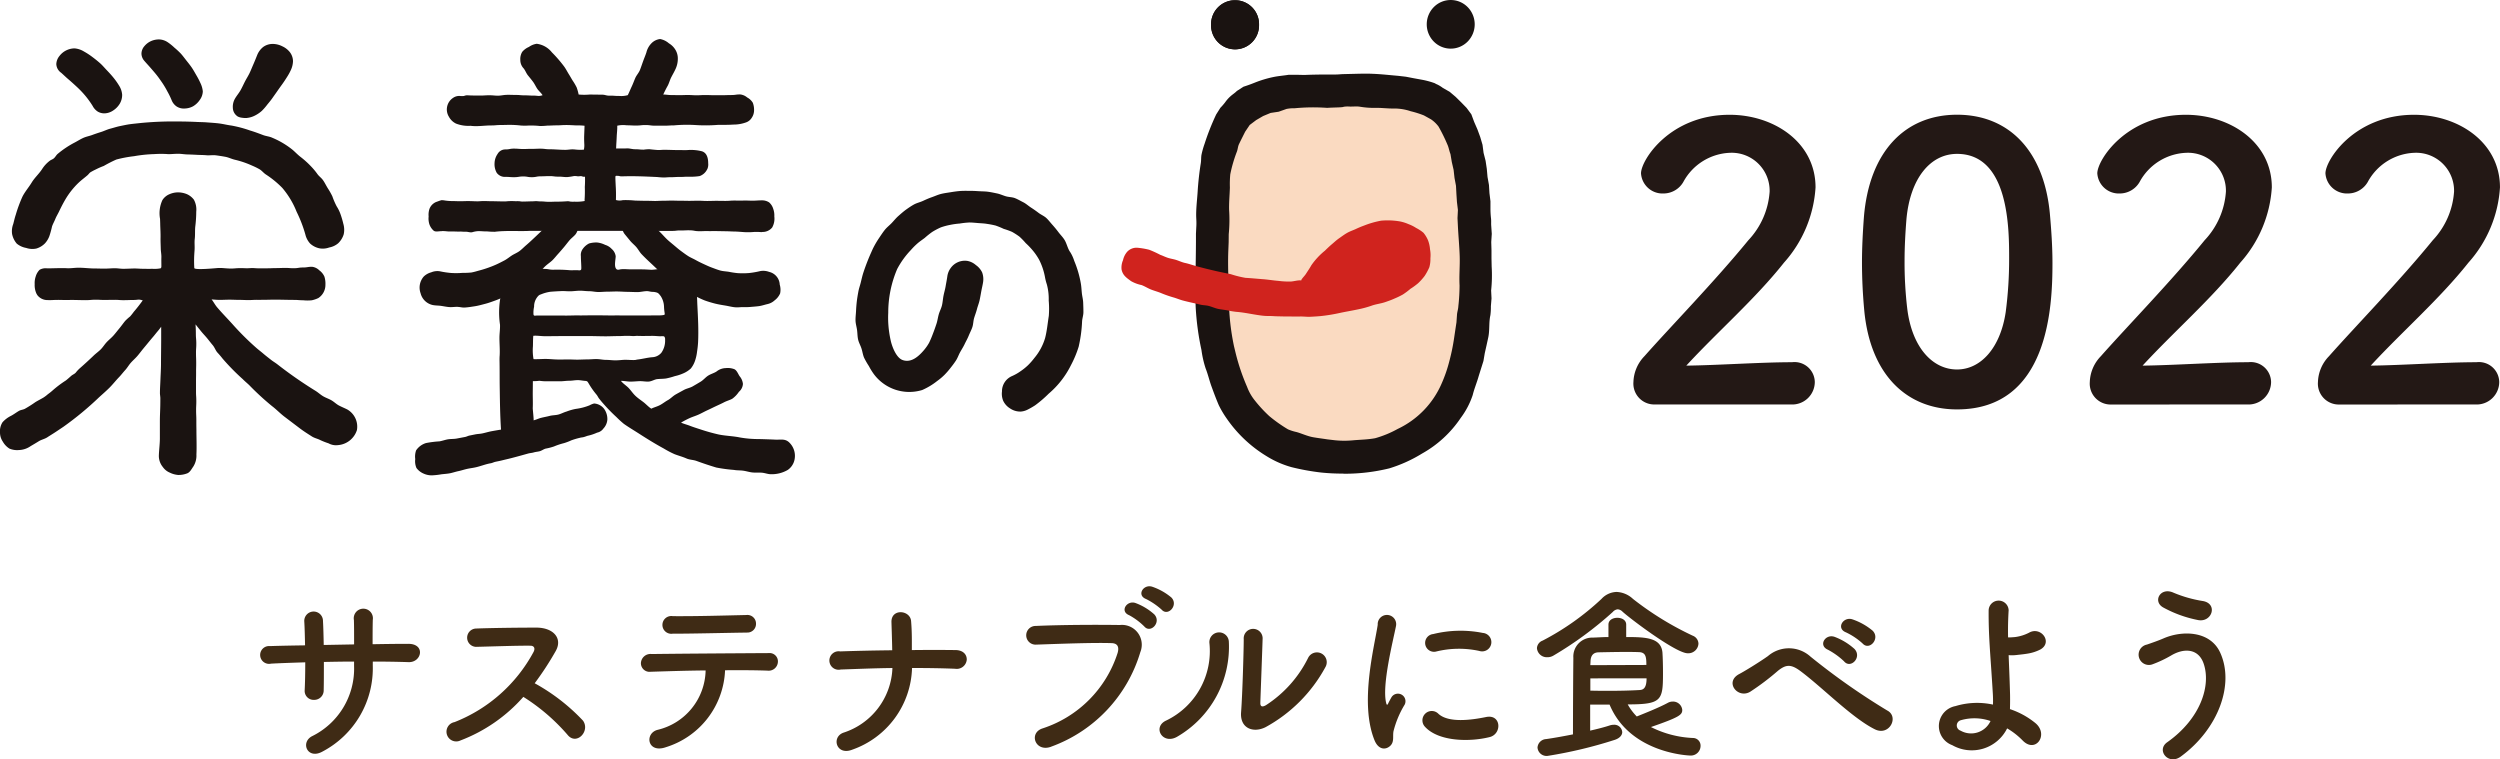 <svg xmlns="http://www.w3.org/2000/svg" xmlns:xlink="http://www.w3.org/1999/xlink" width="189.353" height="57.513" viewBox="0 0 189.353 57.513">
  <defs>
    <clipPath id="clip-path">
      <rect id="長方形_1" data-name="長方形 1" width="113" height="36" transform="translate(0 0)" fill="none"/>
    </clipPath>
  </defs>
  <g id="グループ_267" data-name="グループ 267" transform="translate(-40 -23)">
    <g id="グループ_47" data-name="グループ 47">
      <g id="logo" transform="translate(40 23)">
        <g id="グループ_2" data-name="グループ 2">
          <g id="グループ_1" data-name="グループ 1" clip-path="url(#clip-path)">
            <path id="パス_1" data-name="パス 1" d="M111.728,20.738c0,4.963-.844,8.412-2.511,10.62s-4.16,3.176-7.457,3.176-5.789-.968-7.456-3.176-2.511-5.658-2.511-10.62.109-9.23,1.41-11.476,3.792-2.471,8.557-2.471,7.258.225,8.558,2.471,1.41,6.514,1.41,11.476" fill="#fadac1"/>
            <path id="パス_2" data-name="パス 2" d="M101.76,35.871a15.79,15.79,0,0,1-1.686-.08,17.637,17.637,0,0,1-2.259-.41,7.234,7.234,0,0,1-1.876-.826,9.908,9.908,0,0,1-3.008-2.827,7.493,7.493,0,0,1-.616-1.032c-.2-.466-.379-.944-.553-1.423-.167-.455-.266-.915-.445-1.367A7.761,7.761,0,0,1,91,26.512a20.521,20.521,0,0,1-.441-3.316c-.04-1.422.005-2.834.019-4.255l.005-.619,0-.619.031-.618c.01-.2,0-.411-.011-.614-.023-.639.068-1.318.108-1.958q.067-1.079.238-2.148c.034-.213.019-.425.051-.634a6.44,6.44,0,0,1,.236-.837,18.379,18.379,0,0,1,.878-2.224l.319-.505a4.66,4.66,0,0,0,.363-.419,2.654,2.654,0,0,1,.415-.465c.153-.137.332-.244.472-.391l.5-.322c.286-.091.559-.189.834-.3a8.429,8.429,0,0,1,1.419-.431c.392-.083.781-.108,1.175-.173h.593l.592.014c.53-.023,1.06-.031,1.59-.035l.8,0c.192,0,.379-.026.571-.03l.949-.023c.424-.01.837-.021,1.261,0,.646.023,1.287.1,1.928.153l.588.068.581.112.58.106a6.2,6.2,0,0,1,1,.264c.065.024.117.072.187.093a2.452,2.452,0,0,1,.457.277l.512.291.45.381.419.413.414.426.357.482.217.582.245.562.212.577.174.591.08.612.153.6.091.609.055.614.109.609.037.616.076.614v.619a6.853,6.853,0,0,0,.045.708c.018.18,0,.352.013.526l.042.617-.04.618.018.619v.618l.013.619a10.9,10.9,0,0,1-.04,1.815l.03.6-.049.6a4.58,4.58,0,0,1-.037.672c-.129.566-.04,1.145-.167,1.711l-.128.585-.131.583-.1.59-.18.571-.178.567c-.135.486-.334.947-.454,1.438a6.074,6.074,0,0,1-.908,1.735,8.533,8.533,0,0,1-2.931,2.7,10.663,10.663,0,0,1-2.478,1.121,14.16,14.16,0,0,1-3.476.407m0-27.778c-.081.01-.162.02-.244.025-.33.017-.658.019-.988.042A14.951,14.951,0,0,0,98.05,8.2a2.706,2.706,0,0,0-.61.052l-.591.21-.61.091-.568.236-.527.307-.489.369-.345.511-.271.541c-.067.135-.134.272-.2.409-.081.18-.083.356-.149.542a10.428,10.428,0,0,0-.507,1.732,7.708,7.708,0,0,0-.03,1c-.016.564-.074,1.141-.059,1.7a11.134,11.134,0,0,1-.028,1.834l-.006.61-.025.612c-.033.815-.016,1.63.021,2.444.024.533.018,1.067.027,1.6a18.041,18.041,0,0,0,.379,3.214l.142.589a15.848,15.848,0,0,0,.853,2.5,3.667,3.667,0,0,0,.528.956,10.3,10.3,0,0,0,1.15,1.255,10.913,10.913,0,0,0,1.42,1.005,3.477,3.477,0,0,0,.648.205c.407.115.805.309,1.24.389.365.066.735.108,1.1.166l.6.07a6.9,6.9,0,0,0,1.346,0c.573-.05,1.112-.054,1.67-.159a7.914,7.914,0,0,0,1.7-.7,6.774,6.774,0,0,0,3.345-3.472,10.472,10.472,0,0,0,.561-1.623,15.787,15.787,0,0,0,.369-1.776q.088-.6.18-1.2l.042-.6c.018-.21.09-.4.1-.619a14.618,14.618,0,0,0,.093-1.581c-.04-.748.035-1.476.01-2.226s-.1-1.521-.136-2.265l-.03-.61.031-.614-.074-.609-.04-.61-.032-.611-.112-.6-.068-.607-.138-.6-.1-.6c-.094-.231-.123-.466-.224-.7a12.9,12.9,0,0,0-.676-1.376,2.393,2.393,0,0,0-.569-.549l-.54-.3a7.344,7.344,0,0,0-1-.316,3.933,3.933,0,0,0-1.372-.206c-.421,0-.842-.057-1.263-.049a6.618,6.618,0,0,1-1.23-.09c-.251-.041-.569.007-.839-.014a2.018,2.018,0,0,0-.4.025" fill="#1a1311"/>
            <path id="パス_3" data-name="パス 3" d="M77.247,31.172a1.351,1.351,0,0,1-.735-.233,1.377,1.377,0,0,1-.526-.576,1.408,1.408,0,0,1-.095-.714,1.254,1.254,0,0,1,.771-1.169,3.556,3.556,0,0,0,.63-.359,4.358,4.358,0,0,0,.571-.459,5.063,5.063,0,0,0,.487-.555,4.213,4.213,0,0,0,.807-1.5c.142-.547.194-1.139.281-1.68a7.1,7.1,0,0,0-.007-1.167,4.2,4.2,0,0,0-.143-1.224,4.053,4.053,0,0,1-.136-.526,4.789,4.789,0,0,0-.445-1.333,4.525,4.525,0,0,0-.551-.785,5.512,5.512,0,0,0-.467-.479,5.427,5.427,0,0,0-.47-.486,5.228,5.228,0,0,0-.566-.365,5.53,5.53,0,0,0-.632-.227,5.818,5.818,0,0,0-.617-.253,6.514,6.514,0,0,0-.655-.126c-.214-.037-.437-.043-.663-.061s-.437-.043-.665-.043a6.313,6.313,0,0,0-.727.079,5.674,5.674,0,0,0-.722.1,5.052,5.052,0,0,0-.709.19,5.242,5.242,0,0,0-.65.343,6.336,6.336,0,0,0-.575.458c-.19.144-.394.275-.582.446a5.035,5.035,0,0,0-.466.471,6.38,6.38,0,0,0-1.037,1.439,8.394,8.394,0,0,0-.676,3.306,7.554,7.554,0,0,0,.014.978,8.227,8.227,0,0,0,.171,1.126c.1.459.414,1.295.888,1.476.63.24,1.181-.231,1.571-.675a3.458,3.458,0,0,0,.449-.626,7.365,7.365,0,0,0,.3-.712c.1-.251.183-.5.259-.725s.107-.477.173-.712.189-.455.245-.692.069-.485.116-.725.12-.475.16-.715.09-.482.125-.723a1.367,1.367,0,0,1,.261-.66,1.313,1.313,0,0,1,1.27-.536,1.354,1.354,0,0,1,.638.316,1.424,1.424,0,0,1,.469.549,1.48,1.48,0,0,1,.076.732c-.033.228-.093.457-.136.692s-.08.461-.131.692-.141.447-.2.675-.146.444-.213.669-.061.475-.138.7-.19.432-.277.648-.208.423-.307.633-.23.409-.341.611-.189.437-.315.629-.272.386-.415.564a5.941,5.941,0,0,1-.461.527,4.527,4.527,0,0,1-.535.45,5.147,5.147,0,0,1-1.143.69,3.345,3.345,0,0,1-3.661-1.2,4.9,4.9,0,0,1-.379-.613,6.067,6.067,0,0,1-.359-.625c-.095-.216-.125-.462-.2-.7s-.2-.44-.255-.678-.049-.48-.081-.721-.108-.475-.116-.716.027-.479.039-.736c.01-.235.03-.479.059-.732.028-.237.07-.479.115-.726s.127-.467.187-.71.11-.472.185-.709a15.821,15.821,0,0,1,.6-1.552c.054-.122.107-.244.167-.363a7.068,7.068,0,0,1,.444-.75c.136-.2.27-.408.424-.6s.351-.339.52-.517.324-.373.506-.533.368-.327.565-.47.4-.281.614-.4.46-.169.682-.272.44-.2.67-.28.45-.184.687-.245.475-.089.717-.129.477-.075.721-.095.482-.013.728-.013.472.011.7.026.474.012.7.042.467.082.689.128.45.152.667.216.481.057.692.141.428.212.631.314.389.276.582.4.392.263.571.4.422.237.589.391.319.359.471.526q.246.276.446.544c.144.192.318.362.446.562.193.3.245.68.454.962a2.925,2.925,0,0,1,.3.66,7.855,7.855,0,0,1,.5,1.722c.04.23.048.47.074.715s.091.467.1.713.018.474.018.721-.084.461-.1.69a10.475,10.475,0,0,1-.26,1.933,8.116,8.116,0,0,1-.585,1.4,6.775,6.775,0,0,1-1.686,2.157A8.8,8.8,0,0,1,78.4,30.7a5.894,5.894,0,0,1-.594.339,1.344,1.344,0,0,1-.56.137" fill="#1a1311"/>
            <path id="パス_4" data-name="パス 4" d="M40.039,17.487l.011-.013,0,.017c-.853.033-1.726-.039-2.566.064a5.767,5.767,0,0,1-.616-.03c-.339.006-.339-.022-.678-.017a1.871,1.871,0,0,0-.422.081c-.154.037-.336-.044-.5-.037s-.288-.015-.435-.013c-.339.006-.34-.012-.679-.006s-.34-.035-.68-.03l-.03.006c-.219,0-.44.07-.59-.031a1.145,1.145,0,0,1-.335-.5,1.431,1.431,0,0,1-.054-.578,1.4,1.4,0,0,1,.067-.59.927.927,0,0,1,.492-.508l.3-.108.13-.035.144.011a3.939,3.939,0,0,0,.692.059c.179,0,.358.012.537.012.338,0,.338-.012.676-.01s.337.015.675.017c.124,0,.242-.016.364-.018.178,0,.357,0,.535.008.375,0,.754.017,1.129.019a2.28,2.28,0,0,0,.257-.018,4.85,4.85,0,0,1,.584,0c.076,0,.155-.006.232,0,.094,0,.182.028.279.028.257,0,.514-.015.771-.019.091,0,.183-.013.274-.013s.2.018.306.019c.338,0,.338.03.676.031s.338-.014.676-.012c.236,0,.469-.013.7-.03a.593.593,0,0,1,.213.023,1.757,1.757,0,0,0,.331.009,3.29,3.29,0,0,0,.791-.053l-.022-.047a9.374,9.374,0,0,0,.02-1.017,7.508,7.508,0,0,0,.014-.772h-.132l-.13-.041c-.1-.016-.208.021-.313.006a.971.971,0,0,0-.265-.015,4.488,4.488,0,0,1-.509.077c-.333,0-.333-.035-.667-.033s-.334-.043-.668-.041-.334.014-.668.016-.333.064-.667.066-.334-.057-.669-.055-.335.053-.67.055-.336-.025-.671-.023a.765.765,0,0,1-.655-.308,1.32,1.32,0,0,1-.166-.728,1.289,1.289,0,0,1,.229-.7.669.669,0,0,1,.592-.344c.333,0,.333-.064.666-.061s.334.027.667.029.334-.013.667-.011.334-.015.668-.013.334.041.668.043c.4,0,.813.047,1.215.044.158,0,.314-.028.471-.036a2.023,2.023,0,0,1,.274.012,3.281,3.281,0,0,0,.648.011,1.508,1.508,0,0,0,.03-.458c-.008-.209-.015-.418-.006-.627l.027-.727a5.111,5.111,0,0,0-.642-.026c-.254-.011-.5-.029-.759-.028-.354,0-.354.023-.708.025s-.354.017-.708.019a4.489,4.489,0,0,1-.566.029,6.363,6.363,0,0,0-.851-.034,4.737,4.737,0,0,1-.578,0,6.952,6.952,0,0,0-.839-.05c-.354,0-.354.008-.709.01s-.355.031-.71.032c-.488,0-.97.084-1.451.04l-.117-.012a2.584,2.584,0,0,1-1.1-.17A1.216,1.216,0,0,1,34,8.841a1.05,1.05,0,0,1,.313-1.425.807.807,0,0,1,.522-.147,1.327,1.327,0,0,0,.31,0,.677.677,0,0,1,.232-.052c.333.021.678.02,1.01.02s.336-.021.671-.021.336.03.672.03c.174,0,.342-.039.514-.054.268-.023.562,0,.83,0,.336,0,.336.03.673.03s.337.02.674.02.353.073.675-.03c-.108-.181-.285-.313-.4-.483s-.2-.368-.322-.532-.255-.325-.386-.486-.2-.377-.33-.535a.912.912,0,0,1-.249-.634,1.048,1.048,0,0,1,.145-.614,1.372,1.372,0,0,1,.509-.374,1.327,1.327,0,0,1,.591-.238,1.743,1.743,0,0,1,1.146.649,9.844,9.844,0,0,1,.939,1.087c.133.187.238.4.36.593.089.14.168.289.257.432a4.419,4.419,0,0,1,.323.549,3.876,3.876,0,0,1,.148.533,4.61,4.61,0,0,0,.857,0c.431.009.43.008.861.01.334,0,.334.084.668.078s.335.025.67.019a1.787,1.787,0,0,0,.667-.06c.1-.2.189-.423.291-.64s.18-.434.273-.651.272-.4.358-.618.161-.452.24-.666c.084-.233.179-.453.247-.663a1.486,1.486,0,0,1,.353-.658A1.086,1.086,0,0,1,50,2.956a1.417,1.417,0,0,1,.663.325,1.419,1.419,0,0,1,.5.5,1.263,1.263,0,0,1,.176.679,1.824,1.824,0,0,1-.153.722c-.091.214-.224.438-.347.676-.108.211-.161.45-.277.656s-.226.427-.328.649c.188-.008.362.035.55.035.329,0,.329.009.658.009s.328-.011.657-.011.33.02.659.02.329-.018.659-.018.328.012.657.012.33,0,.659,0,.33-.012.661-.012.33-.046.661-.046a.977.977,0,0,1,.537.23,1.089,1.089,0,0,1,.429.406,1.531,1.531,0,0,1,.092.6,1.018,1.018,0,0,1-.176.535.824.824,0,0,1-.424.345,2.75,2.75,0,0,1-.966.167c-.383.028-.767.021-1.149.022a11.749,11.749,0,0,1-1.784.01,10.709,10.709,0,0,0-1.569.03c-.358,0-.358.023-.716.022l-.717,0c-.358,0-.358-.047-.717-.048s-.359.039-.717.038-.36-.017-.719-.019a1.979,1.979,0,0,0-.709.032c.013.278-.029.554-.039.831-.011.3-.038.6-.045.895.27-.006.533.007.8-.009.208-.012.415.065.624.064.336,0,.336.033.673.031a2.984,2.984,0,0,1,.428-.032c.2.023.408.044.612.059.171.012.327-.017.5-.015.4,0,.792.026,1.189.021.189,0,.379.01.568,0a3.346,3.346,0,0,1,1.1.091c.383.118.479.524.479.9a.881.881,0,0,1-.057.43l-.04.073a1,1,0,0,1-.548.475,4.41,4.41,0,0,1-.859.048c-.337,0-.337.021-.674.019s-.336.02-.672.018c-.153,0-.3.014-.455.023a5.17,5.17,0,0,1-.549-.035l-.274-.013c-.793-.036-1.582-.067-2.375-.039l-.116,0-.161-.033-.172-.01-.06.016-.017.064c0,.221.013.434.023.656a10.365,10.365,0,0,1,.018,1.058l0,.029.031.022a1.046,1.046,0,0,0,.494,0,7.011,7.011,0,0,1,.949.036c.215,0,.418.012.633.012.255,0,.514.006.765.014.2.008.428-.015.634-.015.342,0,.342-.01.684-.011s.342.009.684.009.342.008.684.008.342-.009.683-.009.342.019.683.019.342-.011.684-.011.342.006.685.006.341-.026.684-.026.343.006.685,0,.343.008.686.008.343-.021.686-.023a.974.974,0,0,1,.568.152,1.038,1.038,0,0,1,.314.495,1.448,1.448,0,0,1,.081.571,1.37,1.37,0,0,1-.162.836.932.932,0,0,1-.77.339l-.031.014a4.856,4.856,0,0,0-.558-.015,5,5,0,0,1-.755.013c-.242-.014-.484-.041-.727-.044-.34-.006-.339-.017-.679-.022l-.68-.012c-.34-.006-.34.006-.68,0s-.34.013-.68.008-.34-.061-.68-.067-.341.016-.682.01-.342.04-.682.035" fill="#1a1311"/>
            <path id="パス_5" data-name="パス 5" d="M23.634,22.742a3.11,3.11,0,0,1-.68,0c-.346,0-.345-.026-.691-.027-.591,0-1.2-.03-1.789-.015-.328.008-.65.012-.981.01s-.347.019-.693.018-.346-.013-.693-.015-.345-.012-.693-.014-.638.027-1,.008l-.388-.029c.148.184.255.4.405.581.417.493.872.944,1.3,1.43A20.753,20.753,0,0,0,19.359,26.3c.174.158.366.3.542.449.206.178.422.344.636.512.157.123.324.216.48.339a31.91,31.91,0,0,0,2.876,2c.2.123.372.287.572.407s.427.192.63.307.373.292.578.4.424.195.631.3a1.5,1.5,0,0,1,.731,1.557A1.639,1.639,0,0,1,25.6,33.714a1.168,1.168,0,0,1-.716-.136,5.351,5.351,0,0,1-.63-.247c-.182-.1-.422-.141-.629-.272-.312-.2-.616-.389-.909-.611l-1.163-.881c-.331-.25-.616-.555-.95-.808a20.113,20.113,0,0,1-1.723-1.585c-.162-.156-.341-.3-.5-.463a16.774,16.774,0,0,1-1.527-1.557c-.127-.164-.245-.3-.383-.45s-.213-.39-.356-.558-.284-.356-.43-.533-.306-.338-.45-.517-.283-.347-.423-.529c.015.3.022.361.024.724s.032.363.033.726-.025.364-.023.727.013.363.015.727-.01.364-.008.728-.007.364-.006.727,0,.363,0,.727.022.362.023.725-.018.364-.016.728.017.363.018.727,0,.364.006.728c0,.623.029,1.243,0,1.864a1.55,1.55,0,0,1-.241.921c-.132.182-.238.415-.452.505a1.824,1.824,0,0,1-.682.124,1.761,1.761,0,0,1-.657-.185,1.2,1.2,0,0,1-.512-.418,1.327,1.327,0,0,1-.3-.9c.016-.421.074-.838.076-1.259q0-.657,0-1.315c0-.388.023-.779.031-1.169q.005-.276.005-.551c0-.144-.032-.276-.031-.419,0-.334.026-.675.038-1.012.014-.375.038-.749.042-1.125,0-.627.012-1.25.014-1.876,0-.182,0-.365,0-.548,0-.123,0-.316,0-.453a4.38,4.38,0,0,1-.289.372c-.1.116-.187.236-.285.35-.267.31-.524.631-.784.942-.151.182-.29.374-.445.554s-.335.333-.493.511-.274.39-.435.564-.3.365-.467.536c-.25.259-.469.544-.727.8s-.516.478-.777.715a23.825,23.825,0,0,1-2.7,2.234l-.58.388c-.215.144-.435.273-.648.414-.2.129-.446.173-.648.3s-.4.241-.606.363a1.657,1.657,0,0,1-.9.3,1.5,1.5,0,0,1-.708-.11,1.467,1.467,0,0,1-.5-.524A1.236,1.236,0,0,1,0,32.767a1.255,1.255,0,0,1,.191-.784,2.118,2.118,0,0,1,.647-.489c.21-.111.4-.259.6-.374.142-.079.3-.084.439-.153a9.082,9.082,0,0,0,.807-.512c.2-.122.418-.229.621-.351a2.7,2.7,0,0,0,.324-.248,3.882,3.882,0,0,0,.361-.288,8.073,8.073,0,0,1,1-.752c.142-.111.275-.234.411-.353.109-.095.253-.137.345-.251a2.525,2.525,0,0,1,.309-.327c.178-.155.352-.312.526-.472s.345-.318.516-.483.367-.3.533-.467.289-.375.452-.549.349-.318.507-.495.3-.366.451-.547.285-.375.436-.56a3.584,3.584,0,0,1,.378-.343,4.333,4.333,0,0,0,.281-.354c.24-.276.462-.567.677-.862-.345-.108-.336-.034-.7-.032s-.361.012-.722.015-.363-.028-.724-.026-.36.006-.721.008-.362-.018-.723-.016-.36.031-.722.033c-.432,0-.873-.025-1.3-.013-.288.008-.579-.009-.867-.007-.249,0-.481.028-.727.013a.954.954,0,0,1-.787-.387l-.065-.116a1.559,1.559,0,0,1-.127-.7,1.539,1.539,0,0,1,.076-.578A1.187,1.187,0,0,1,3,20.435a.915.915,0,0,1,.572-.109c.505,0,1-.034,1.507-.01.3.015.613-.043.917-.039.4.006.783.057,1.18.059.36,0,.36.01.72.011.246,0,.488-.022.734-.029s.465.04.708.041c.289,0,.58-.021.867-.023.191,0,.383.021.576.022.243,0,.492.015.735,0a2.455,2.455,0,0,0,.639-.033c.059-.021.069-.1.068-.164,0-.224-.007-.449,0-.673s-.041-.424-.046-.645c-.006-.273-.022-.55-.017-.823.007-.336-.015-.675-.025-1.01,0-.14-.009-.285-.012-.428a2.372,2.372,0,0,1,.178-1.426,1.158,1.158,0,0,1,.5-.432,1.685,1.685,0,0,1,.652-.154,1.816,1.816,0,0,1,.68.126,1.342,1.342,0,0,1,.552.428,1.565,1.565,0,0,1,.179.907,9.557,9.557,0,0,1-.076,1.15c-.029.306,0,.618-.038.922-.031.279.007.551-.013.833-.015.22-.031.436-.035.656-.005.237,0,.466.014.708.013.175,1.653.009,1.8,0,.326-.017.644.041.967.04.342,0,.341-.029.683-.03.172,0,.3,0,.462.008s.333-.016.5-.014c.136,0,.268.019.4.018.341,0,.341,0,.683,0s.342-.013.684-.015.342-.012.684-.014.343.023.685.022.342-.054.685-.055.343-.052.685-.054a.936.936,0,0,1,.554.272,1.179,1.179,0,0,1,.383.473,1.767,1.767,0,0,1,.077.611,1.189,1.189,0,0,1-.537,1.013,2.211,2.211,0,0,1-.49.168" fill="#1a1311"/>
            <path id="パス_6" data-name="パス 6" d="M12.739,11.676c.244,0,.478-.026.727-.029s.478.044.718.05.487.017.722.03.49.01.723.032.5-.025.728.006.486.07.717.113.467.161.694.216a6.926,6.926,0,0,1,1.306.441,5.55,5.55,0,0,1,.593.29c.172.106.295.272.462.384a7.277,7.277,0,0,1,1.255,1.026,6.448,6.448,0,0,1,1.082,1.805,10.025,10.025,0,0,1,.662,1.719,1.538,1.538,0,0,0,.366.692,1.508,1.508,0,0,0,.689.355,1.409,1.409,0,0,0,.749-.061,1.455,1.455,0,0,0,.687-.324,1.579,1.579,0,0,0,.414-.674,1.6,1.6,0,0,0-.03-.8,6.823,6.823,0,0,0-.219-.743,2.867,2.867,0,0,0-.285-.577,5.41,5.41,0,0,1-.326-.757,5.3,5.3,0,0,0-.345-.609c-.131-.21-.234-.438-.377-.633-.125-.169-.29-.276-.411-.447a5.088,5.088,0,0,0-.494-.591,6.792,6.792,0,0,0-.767-.693c-.218-.164-.394-.355-.6-.535a6.359,6.359,0,0,0-1.558-.929c-.212-.1-.461-.115-.686-.2-.323-.122-.655-.249-.985-.345a8.978,8.978,0,0,0-1.417-.378c-.229-.029-.454-.08-.681-.121-.39-.07-.785-.087-1.18-.119-.239-.02-.486-.02-.734-.032-.482-.024-.988-.037-1.473-.037a25.237,25.237,0,0,0-2.942.129c-.238.028-.5.05-.734.085s-.491.093-.723.14-.479.131-.711.19-.464.177-.693.249-.454.146-.672.228-.466.125-.678.221-.423.228-.629.339a7.117,7.117,0,0,0-1.318.877c-.115.1-.18.25-.3.345-.082.065-.19.1-.276.158a2.416,2.416,0,0,0-.6.645c-.234.361-.566.65-.793,1.025-.217.356-.5.68-.691,1.052a10.314,10.314,0,0,0-.51,1.379c-.078.227-.133.484-.193.707a1.505,1.505,0,0,0-.084.766,1.6,1.6,0,0,0,.352.716,1.541,1.541,0,0,0,.711.326,1.467,1.467,0,0,0,.764.049,1.512,1.512,0,0,0,.665-.4,1.679,1.679,0,0,0,.33-.545,6.9,6.9,0,0,0,.2-.727c.065-.195.172-.374.248-.565s.185-.365.274-.549c.148-.309.294-.6.463-.891a5.887,5.887,0,0,1,1.03-1.312c.211-.2.446-.37.667-.56.08-.068.138-.16.221-.225a4.359,4.359,0,0,1,.416-.221,5.654,5.654,0,0,1,.6-.263,10.368,10.368,0,0,1,.951-.485,9.357,9.357,0,0,1,1.341-.253,10.486,10.486,0,0,1,1.52-.159,8.325,8.325,0,0,1,.947-.007Z" fill="#1a1311"/>
            <path id="パス_7" data-name="パス 7" d="M34.657,23.239c-.209,0-.42.034-.631.019s-.415-.061-.625-.091-.423-.02-.631-.065a1.209,1.209,0,0,1-.915-.893,1.271,1.271,0,0,1-.054-.656,1.3,1.3,0,0,1,.287-.6,1.263,1.263,0,0,1,.567-.324,1.216,1.216,0,0,1,.648-.084,6.93,6.93,0,0,0,.854.13,5.994,5.994,0,0,0,.863-.006,6.553,6.553,0,0,0,.671-.028c.221-.037.435-.108.652-.165s.428-.125.639-.2.419-.157.623-.25.4-.195.6-.3.371-.252.559-.374.4-.2.585-.337.335-.3.507-.446.337-.3.5-.452c.181-.171.377-.354.578-.548s.394-.354.58-.548.356-.4.522-.6a1,1,0,0,1,.681-.356.968.968,0,0,1,.71.258.981.981,0,0,1,.36.665,1.043,1.043,0,0,1-.194.759c-.139.167-.33.3-.472.469s-.274.349-.417.517-.289.341-.435.5-.289.348-.442.493-.349.272-.514.424-.3.322-.472.47-.356.265-.526.407-.3.331-.481.465-.366.254-.548.379-.374.241-.564.353-.4.184-.6.278a6.325,6.325,0,0,1-.608.258c-.253.091-.5.184-.759.251s-.517.142-.779.183-.529.086-.794.1c-.172.011-.346-.048-.52-.048" fill="#1a1311"/>
            <path id="パス_8" data-name="パス 8" d="M56.234,23.265c.21,0,.42,0,.631-.019s.419-.031.629-.061.407-.1.614-.148a1.186,1.186,0,0,0,.568-.292,1.3,1.3,0,0,0,.411-.52,1.319,1.319,0,0,0-.029-.666,1.037,1.037,0,0,0-.808-.967,1.267,1.267,0,0,0-.661-.061,6.77,6.77,0,0,1-.851.149,5.921,5.921,0,0,1-.864.008,6.388,6.388,0,0,1-.661-.1c-.221-.037-.447-.04-.663-.1s-.424-.145-.634-.221S53.5,20.092,53.3,20s-.4-.188-.6-.3-.406-.193-.595-.316-.369-.257-.55-.391-.349-.283-.521-.427-.35-.285-.513-.439c-.181-.171-.355-.379-.556-.573s-.406-.341-.592-.535-.369-.392-.535-.593a1,1,0,0,0-.661-.387.976.976,0,0,0-.7.28.964.964,0,0,0-.36.658,1.024,1.024,0,0,0,.194.752l.421.512c.14.171.322.31.465.477s.249.377.4.536.317.323.47.467.321.3.486.457.321.305.488.453.347.277.518.419.334.3.51.43.378.236.561.359.356.272.546.382.411.17.61.264a6.359,6.359,0,0,0,.6.275c.253.09.508.166.765.232s.522.108.784.151.524.118.789.134c.172.012.346-.015.519-.015" fill="#1a1311"/>
            <path id="パス_9" data-name="パス 9" d="M18.7,8.937a1.756,1.756,0,0,1-.372-.02.905.905,0,0,1-.313-.089.8.8,0,0,1-.379-.659,1.225,1.225,0,0,1,.174-.719c.122-.209.289-.4.413-.622s.219-.436.33-.653.246-.422.351-.643.193-.448.292-.672.188-.451.279-.677a1.484,1.484,0,0,1,.465-.629,1.22,1.22,0,0,1,.735-.226,1.608,1.608,0,0,1,.7.175,1.547,1.547,0,0,1,.574.441,1.149,1.149,0,0,1,.243.687,1.708,1.708,0,0,1-.143.631,4.054,4.054,0,0,1-.309.57c-.115.184-.236.368-.358.538-.138.191-.267.369-.373.524s-.242.341-.367.521-.257.338-.392.5a4.183,4.183,0,0,1-.418.482,2.366,2.366,0,0,1-.526.356,1.677,1.677,0,0,1-.6.18" fill="#1a1311"/>
            <path id="パス_10" data-name="パス 10" d="M7.029,8.043a6.784,6.784,0,0,0-.4-.58,6.548,6.548,0,0,0-.454-.532c-.163-.173-.331-.331-.5-.485s-.342-.311-.523-.464-.336-.311-.519-.47a.843.843,0,0,1-.368-.656,1.033,1.033,0,0,1,.24-.618,1.458,1.458,0,0,1,1.154-.573,1.637,1.637,0,0,1,.7.235,5.1,5.1,0,0,1,.623.406c.191.142.391.3.582.468s.348.359.519.538.349.37.5.557a5.221,5.221,0,0,1,.433.611,1.479,1.479,0,0,1,.236.7,1.313,1.313,0,0,1-.183.678,1.59,1.59,0,0,1-.49.506,1.231,1.231,0,0,1-.662.222.962.962,0,0,1-.52-.138,1.147,1.147,0,0,1-.368-.4" fill="#1a1311"/>
            <path id="パス_11" data-name="パス 11" d="M13.937,8.221a.993.993,0,0,1-.568-.163A1.038,1.038,0,0,1,13,7.588a5.827,5.827,0,0,0-.321-.659,6.673,6.673,0,0,0-.371-.63c-.138-.2-.274-.4-.426-.593s-.311-.372-.472-.559-.324-.357-.485-.546a.85.85,0,0,1-.211-.54.882.882,0,0,1,.23-.573,1.4,1.4,0,0,1,.5-.378,1.514,1.514,0,0,1,.612-.124,1.247,1.247,0,0,1,.627.2A3.78,3.78,0,0,1,13.2,3.6a6.257,6.257,0,0,1,.49.453c.148.162.28.345.42.522s.283.352.407.533.24.391.346.576a5.818,5.818,0,0,1,.312.595,1.862,1.862,0,0,1,.186.643,1.159,1.159,0,0,1-.237.658,1.559,1.559,0,0,1-.512.476,1.422,1.422,0,0,1-.675.164" fill="#1a1311"/>
            <path id="パス_12" data-name="パス 12" d="M52.752,21.967a1.9,1.9,0,0,1,.034.438c.018.2.02.447.033.709.048.935.1,1.891.054,2.819a6.825,6.825,0,0,1-.075.686,3.34,3.34,0,0,1-.145.675,1.959,1.959,0,0,1-.327.615,1.99,1.99,0,0,1-.578.372,3.3,3.3,0,0,1-.638.208,5.388,5.388,0,0,1-.65.175c-.206.034-.432.026-.675.05-.21.021-.425.175-.665.188-.214.012-.443-.039-.682-.032-.216.007-.442.032-.678.035-.217,0-.494-.059-.729-.059.15.206.423.368.6.56s.311.4.5.578.394.314.6.471.376.357.6.5c.185-.1.435-.154.663-.277.2-.105.386-.259.6-.377.2-.11.367-.3.58-.422s.413-.227.623-.343.46-.152.665-.27.415-.242.614-.362.366-.331.56-.453c.213-.134.458-.193.641-.318a1.162,1.162,0,0,1,.7-.253,1.374,1.374,0,0,1,.654.087c.192.106.272.358.392.533a1.061,1.061,0,0,1,.247.578.854.854,0,0,1-.305.6,2.053,2.053,0,0,1-.488.514c-.17.106-.409.159-.654.287-.188.1-.4.191-.641.305-.2.094-.407.2-.64.305-.2.093-.408.212-.64.316-.205.092-.434.16-.663.261a6.966,6.966,0,0,0-.655.343c.2.095.447.153.658.236.258.1.522.184.787.269a14.152,14.152,0,0,0,1.391.392c.537.113,1.085.117,1.617.227a8.045,8.045,0,0,0,1.435.122c.431.01.847.025,1.28.044.356.016.687-.081.988.178a1.41,1.41,0,0,1,.411,1.449,1.248,1.248,0,0,1-.485.667,2.417,2.417,0,0,1-1.284.325c-.22,0-.452-.1-.7-.117-.223-.013-.459.008-.7-.017-.225-.023-.45-.1-.69-.133s-.465-.015-.7-.059a11.587,11.587,0,0,1-1.34-.181q-.757-.227-1.5-.5c-.252-.09-.511-.079-.752-.185-.3-.131-.6-.209-.905-.325a7.223,7.223,0,0,1-.821-.43c-.639-.346-1.272-.739-1.874-1.127-.379-.244-.771-.475-1.142-.736a7.109,7.109,0,0,1-.569-.518,12.8,12.8,0,0,1-.99-1.015c-.111-.122-.215-.251-.317-.379-.082-.1-.122-.217-.209-.315a5.932,5.932,0,0,1-.585-.835c-.108-.175-.1-.184-.309-.2-.172-.016-.341-.054-.514-.054-.223,0-.447.049-.67.048s-.447.041-.669.04l-.9,0c-.167,0-.349,0-.516-.02l-.16-.018-.12.012a2.757,2.757,0,0,1-.37.012l-.009.913c0,.38.018.762,0,1.142,0,.1.092.91.061.917.215-.052.374-.141.583-.193s.432-.09.64-.145.444-.047.651-.1.411-.169.618-.227a4.038,4.038,0,0,1,.719-.205,4.188,4.188,0,0,0,1.028-.267A1.416,1.416,0,0,1,45,30.561a1.04,1.04,0,0,1,.757.406,1.332,1.332,0,0,1,.245.811,1.1,1.1,0,0,1-.3.68.761.761,0,0,1-.476.31,3.491,3.491,0,0,1-.724.24c-.138.046-.13.049-.27.091-.1.031-.208.03-.311.061a5.681,5.681,0,0,0-.645.19,4.193,4.193,0,0,1-.561.214,5.178,5.178,0,0,0-.757.252,4.421,4.421,0,0,1-.637.165c-.159.046-.3.162-.46.2s-.3.044-.447.09c-.131.039-.272.042-.405.079-.223.061-.441.124-.656.182s-.443.12-.657.175-.447.106-.661.16c-.17.044-.342.075-.513.111-.123.027-.23.09-.352.11-.386.065-.736.213-1.11.3-.232.054-.458.078-.668.124-.236.052-.452.127-.659.17-.241.05-.458.128-.66.166-.254.047-.484.053-.675.082a5.274,5.274,0,0,1-.675.073,1.469,1.469,0,0,1-.647-.136,1.307,1.307,0,0,1-.534-.423,1.293,1.293,0,0,1-.091-.672,1.413,1.413,0,0,1,.067-.663,1.391,1.391,0,0,1,.754-.553,7.842,7.842,0,0,1,1.009-.127c.215-.034.424-.116.642-.153s.44-.019.657-.058.43-.082.646-.122c.119-.023.217-.084.336-.107L36,32.9c.173-.034.348-.035.519-.07.215-.044.426-.109.641-.155.065-.014.787-.141.788-.134-.075-1.1-.083-2.2-.1-3.292-.009-.649,0-1.3-.014-1.946,0-.118,0-.237.01-.355.028-.459-.016-.9-.016-1.358,0-.333.056-.664.043-.993A6.531,6.531,0,0,1,38,22.075c.2-.234.315-.12.548-.318s.264-.162.5-.361.238-.194.472-.393.129-.339.383-.511a5.138,5.138,0,0,1,.665-.151,5.461,5.461,0,0,1,.662.027c.334,0,.335.061.67.061a10.615,10.615,0,0,1,1.167.03c.259.029.523-.013.77.015.067.008.151,0,.18-.061l.013-.086c0-.308-.033-.613-.033-.922a.769.769,0,0,1,.146-.556,1.287,1.287,0,0,1,.475-.409,1.927,1.927,0,0,1,.625-.072,1.834,1.834,0,0,1,.59.178,1.122,1.122,0,0,1,.5.311.883.883,0,0,1,.3.549c0,.244-.139.761.046.966.1.108.249.031.373.02.262-.023.527.012.788.01s.533-.009.8,0c.235,0,.465.022.687.031.266,0,.507-.073.725-.047a6.315,6.315,0,0,1,.745.093c.259.158.211.24.454.425s.255.167.5.352a3.2,3.2,0,0,0,.479.374,1.719,1.719,0,0,1,.526.341m-2.406,1.843-.007-.093a3.95,3.95,0,0,1-.049-.482,1.563,1.563,0,0,0-.252-.814l-.1-.127-.1-.1-.092-.039a1.17,1.17,0,0,0-.331-.053c-.139,0-.271-.053-.41-.055-.252,0-.5.076-.757.073s-.486-.015-.738-.019-.49-.023-.74-.027-.492.013-.741.013-.476.026-.7.026c-.245,0-.477-.061-.7-.061-.247,0-.479-.039-.7-.037-.251,0-.484.038-.7.043-.255.006-.49-.024-.7-.015-.284.012-.572.028-.855.052a3.051,3.051,0,0,0-.642.171l-.171.066-.067.048a1.16,1.16,0,0,0-.345.849,2.034,2.034,0,0,0-.046.582c.025.141.141.084.259.084h1.244c.2,0,.431,0,.631,0,.183,0,.344.007.533,0,.148,0,.294-.006.443-.008.122,0,.245,0,.366,0,.068,0,.123.006.2,0l.206,0c.133,0,.257-.008.4-.008.238,0,.448,0,.689,0l.832.01h.142l.133,0c.217-.006.485,0,.7,0,.266.006.571,0,.842,0h.786c.132,0,.275,0,.407,0,.1,0,.192-.006.3-.006l.216,0h.16a1.849,1.849,0,0,0,.394-.032Zm-9.837,1.615-.093,0-.022.007-.009.025c-.022.258-.017.513-.025.772a3.794,3.794,0,0,0,.045.963c.006.024.717-.006.787-.008.3-.008.6.024.892.037.321.015.654,0,.977,0,.219,0,.436.015.652.015.251,0,.492-.017.725-.017.253,0,.494-.027.725-.027.254,0,.5.061.725.061.256,0,.5.038.724.036.26,0,.5-.038.725-.042.264,0,.506.026.725.017.077,0,.15-.029.227-.038.364-.04.731-.143,1.091-.173a.959.959,0,0,0,.712-.343,1.575,1.575,0,0,0,.279-.976.357.357,0,0,0-.05-.234c-.05-.065-.257-.033-.326-.035-.181-.006-.357-.026-.541-.028-.382,0-.765.015-1.145,0-.146-.008-.251.021-.394.012s-.259-.016-.394-.016c-.353,0-.353.018-.707.018-.333,0-.663.02-1,.017-.373,0-.746-.017-1.12-.017h-.707c-.47,0-.943,0-1.415,0-.354,0-.354.006-.708.006-.241,0-.469.013-.713,0-.213-.009-.427-.036-.642-.036" fill="#1a1311"/>
            <path id="パス_13" data-name="パス 13" d="M98.562,21.2c.1-.169.251-.3.356-.464.136-.216.279-.415.4-.636a5.263,5.263,0,0,1,1.032-1.112c.166-.165.336-.328.521-.484s.351-.315.55-.453.383-.278.593-.4.428-.195.649-.292a7.08,7.08,0,0,1,.655-.275,6.745,6.745,0,0,1,1.291-.37,5.451,5.451,0,0,1,1.457.063,3.129,3.129,0,0,1,.618.2,2.93,2.93,0,0,1,.578.29,2.887,2.887,0,0,1,.552.363,2.266,2.266,0,0,1,.355.593,2.434,2.434,0,0,1,.143.664,2.319,2.319,0,0,1,.029.668,2.274,2.274,0,0,1-.082.689,4.429,4.429,0,0,1-.351.651,4.343,4.343,0,0,1-.49.549,4.793,4.793,0,0,1-.586.429,5.446,5.446,0,0,1-.58.435,6.687,6.687,0,0,1-.651.314c-.217.1-.445.177-.674.257-.337.118-.7.151-1.035.272a7.622,7.622,0,0,1-1.054.285c-.469.1-.932.175-1.4.276a12.337,12.337,0,0,1-1.456.233c-.249.022-.5.036-.739.048s-.5-.024-.74-.021-.462.006-.694,0-.463,0-.694-.006-.465-.007-.695-.023-.467,0-.7-.023c-.693-.068-1.386-.249-2.084-.3a6.551,6.551,0,0,1-.669-.111c-.23-.044-.463-.064-.688-.11-.264-.055-.507-.175-.769-.237-.192-.044-.4-.04-.586-.086-.448-.11-.909-.2-1.355-.321-.229-.064-.445-.156-.663-.22a8.486,8.486,0,0,1-.959-.334c-.24-.1-.507-.171-.755-.267s-.475-.248-.727-.342a2.733,2.733,0,0,1-.8-.3c-.335-.247-.628-.434-.717-.884a1.4,1.4,0,0,1,.11-.7,1.443,1.443,0,0,1,.322-.645.972.972,0,0,1,.751-.3,5.727,5.727,0,0,1,.911.154,8.074,8.074,0,0,1,.832.381c.285.106.28.122.566.225.216.072.446.1.662.171s.433.176.664.225c.264.055.524.149.785.222.518.145,1.041.273,1.566.393.368.085.74.156,1.107.233a7.714,7.714,0,0,0,1.11.277c.426.025.858.066,1.287.1.408.028.814.1,1.223.131a6,6,0,0,0,.944.048c.227-.02.445-.087.677-.09l.1.007" fill="#d0231e"/>
            <path id="パス_14" data-name="パス 14" d="M95.361,1.877a1.817,1.817,0,1,1-3.633,0,1.817,1.817,0,1,1,3.633,0" fill="#1a1311"/>
            <path id="パス_15" data-name="パス 15" d="M95.361,1.877a1.817,1.817,0,1,1-3.633,0,1.817,1.817,0,1,1,3.633,0" fill="#1a1311"/>
            <path id="パス_16" data-name="パス 16" d="M111.164.54a1.86,1.86,0,0,1,0,2.605,1.8,1.8,0,0,1-2.569,0,1.861,1.861,0,0,1,0-2.605,1.8,1.8,0,0,1,2.569,0" fill="#1a1311"/>
          </g>
        </g>
      </g>
      <path id="パス_5216" data-name="パス 5216" d="M13.334.173a1.712,1.712,0,0,0,1.814-1.7,1.537,1.537,0,0,0-1.728-1.5c-2.362,0-5.616.23-8.006.259,2.39-2.592,5.213-5.04,7.4-7.8a9.414,9.414,0,0,0,2.39-5.7c0-3.427-3.168-5.5-6.509-5.5-4.522,0-6.71,3.427-6.71,4.435a1.633,1.633,0,0,0,1.7,1.526,1.741,1.741,0,0,0,1.5-.864,4.2,4.2,0,0,1,3.542-2.218,2.874,2.874,0,0,1,3,2.938,5.941,5.941,0,0,1-1.613,3.686C7.574-9.158,4.234-5.731,2.246-3.485a2.934,2.934,0,0,0-.835,1.958A1.58,1.58,0,0,0,3.024.173ZM25.92.547c6.97,0,7.229-7.834,7.229-11.088,0-1.238-.086-2.506-.2-3.773-.461-4.81-3.168-7.459-7.027-7.459-3.917,0-6.653,2.765-7.056,7.776-.086,1.181-.144,2.3-.144,3.4,0,1.21.058,2.419.173,3.658C19.354-2.1,22.09.547,25.92.547Zm0-3.024c-1.872,0-3.427-1.7-3.773-4.637a29.834,29.834,0,0,1-.2-3.6c0-1.037.058-2.1.144-3.168.288-3.082,1.814-4.925,3.83-4.925,3.946,0,3.946,5.7,3.946,7.92a30.721,30.721,0,0,1-.259,4.061C29.2-4.09,27.706-2.477,25.92-2.477ZM47.894.173a1.712,1.712,0,0,0,1.814-1.7,1.537,1.537,0,0,0-1.728-1.5c-2.362,0-5.616.23-8.006.259,2.39-2.592,5.213-5.04,7.4-7.8a9.414,9.414,0,0,0,2.39-5.7c0-3.427-3.168-5.5-6.509-5.5-4.522,0-6.71,3.427-6.71,4.435a1.633,1.633,0,0,0,1.7,1.526,1.741,1.741,0,0,0,1.5-.864,4.2,4.2,0,0,1,3.542-2.218,2.874,2.874,0,0,1,3,2.938,5.941,5.941,0,0,1-1.613,3.686c-2.534,3.11-5.875,6.538-7.862,8.784a2.934,2.934,0,0,0-.835,1.958,1.58,1.58,0,0,0,1.613,1.7Zm17.28,0a1.712,1.712,0,0,0,1.814-1.7,1.537,1.537,0,0,0-1.728-1.5c-2.362,0-5.616.23-8.006.259,2.39-2.592,5.213-5.04,7.4-7.8a9.414,9.414,0,0,0,2.39-5.7c0-3.427-3.168-5.5-6.509-5.5-4.522,0-6.71,3.427-6.71,4.435a1.633,1.633,0,0,0,1.7,1.526,1.741,1.741,0,0,0,1.5-.864,4.2,4.2,0,0,1,3.542-2.218,2.874,2.874,0,0,1,3,2.938,5.941,5.941,0,0,1-1.613,3.686c-2.534,3.11-5.875,6.538-7.862,8.784a2.934,2.934,0,0,0-.835,1.958,1.58,1.58,0,0,0,1.613,1.7Z" transform="translate(162.307 53.462)" fill="#231815"/>
    </g>
    <path id="パス_5217" data-name="パス 5217" d="M-67.281-6.231c.929,0,1.829.014,2.715.043,1,.029,1.3-1.4-.043-1.386-.857,0-1.772.014-2.687.029,0-.643,0-1.272.014-1.844a.726.726,0,1,0-1.429.014c.014.4.014,1.1.014,1.844l-2.3.043c-.014-.7-.029-1.343-.057-1.815a.709.709,0,1,0-1.415.057c.029.486.043,1.115.057,1.786-.9.014-1.8.029-2.658.057a.675.675,0,1,0,.086,1.329c.8-.043,1.686-.071,2.587-.1,0,.786-.014,1.529-.043,2.115a.679.679,0,0,0,.715.729A.716.716,0,0,0-71-4.073c.014-.557.014-1.315.014-2.129.757-.014,1.515-.029,2.287-.029V-5.9a5.7,5.7,0,0,1-3.2,5.33c-.886.486-.314,1.8.829,1.143a7.124,7.124,0,0,0,3.787-6.531Zm11.4,2.672A14.867,14.867,0,0,1-52.533-.686c.672.843,1.743-.272,1.172-1.072a14.857,14.857,0,0,0-3.658-2.83,22.869,22.869,0,0,0,1.586-2.429c.557-.972-.171-1.786-1.458-1.786-1.443,0-3.544.029-4.587.071a.694.694,0,0,0,0,1.386c1.258-.029,3.23-.1,4.13-.086.314,0,.372.229.243.472a11.618,11.618,0,0,1-5.988,5.316.737.737,0,1,0,.457,1.386A12.073,12.073,0,0,0-55.877-3.558ZM-38.256-9.1a.651.651,0,0,0-.729-.657c-1.872.043-3.773.1-5.573.086a.673.673,0,1,0-.014,1.329c1.529,0,3.673-.057,5.645-.086A.653.653,0,0,0-38.256-9.1ZM-40.6-5.573c1.258-.014,2.429,0,3.215.029a.7.7,0,0,0,.786-.643.632.632,0,0,0-.7-.686c-2.329.014-6.831.043-8.86.071a.726.726,0,0,0-.815.7.654.654,0,0,0,.743.643c1-.029,2.572-.086,4.159-.1a4.726,4.726,0,0,1-3.644,4.5c-1,.272-.772,1.8.629,1.315A6.367,6.367,0,0,0-40.6-5.573Zm14.162-.171c1.1,0,2.2.014,3.258.057a.761.761,0,0,0,.886-.686c.014-.357-.243-.715-.829-.729-1.072-.014-2.186-.014-3.33,0,0-.672.014-1.358-.057-2.2s-1.529-.972-1.486.1c.014.486.043,1.286.057,2.115-1.343.014-2.672.043-3.944.086a.7.7,0,1,0,.043,1.372c1.286-.043,2.6-.1,3.916-.114a5.348,5.348,0,0,1-3.716,4.9c-.929.343-.529,1.758.672,1.286A6.763,6.763,0,0,0-26.438-5.745Zm18.907-4.416c.486.543,1.3-.357.729-.929A4.561,4.561,0,0,0-8.246-11.9c-.672-.214-1.2.643-.472.929A5.292,5.292,0,0,1-7.531-10.161ZM-8.846-8.889c.472.557,1.315-.314.757-.915A4.421,4.421,0,0,0-9.5-10.661c-.657-.243-1.229.615-.5.915A4.969,4.969,0,0,1-8.846-8.889Zm-7.045,9.1a10.935,10.935,0,0,0,6.745-7.16A1.5,1.5,0,0,0-10.7-9c-1.815-.029-4.487-.014-6.374.071a.708.708,0,1,0,.029,1.415c2.058-.071,4.316-.157,5.716-.114.529.014.572.372.457.757a8.843,8.843,0,0,1-5.673,5.7C-17.635-.829-17.106.672-15.891.214Zm20.75-6a.743.743,0,1,0-1.3-.715A9.019,9.019,0,0,1,.372-2.93C.1-2.772-.071-2.8-.057-3.115-.043-3.6.1-7.374.114-7.931a.717.717,0,1,0-1.429,0c0,.843-.1,4.244-.2,5.531C-1.615-1.172-.6-.8.329-1.258A11.327,11.327,0,0,0,4.859-5.788ZM-6.374-.529A7.868,7.868,0,0,0-2.444-7.76a.738.738,0,1,0-1.472.114A5.835,5.835,0,0,1-7.174-1.772C-8.26-1.286-7.474.086-6.374-.529Zm22.922-6.5A.7.7,0,1,0,16.792-8.4a8.627,8.627,0,0,0-3.758.086.673.673,0,1,0,.2,1.329A7.239,7.239,0,0,1,16.549-7.031ZM17.32-.514c.943-.243.872-1.758-.286-1.515-1.115.229-2.83.457-3.6-.243a.707.707,0,0,0-1.015.986C13.448-.171,15.791-.129,17.32-.514ZM9.761.171c.357-.314.186-.757.272-1.143a7.205,7.205,0,0,1,.843-2,.573.573,0,0,0-1-.557c-.057.1-.214.386-.243.457-.057.129-.114.171-.157-.014-.343-1.329.514-4.687.743-5.845a.7.7,0,1,0-1.386-.086c-.257,1.7-1.386,5.931-.243,8.746C8.875.429,9.4.486,9.761.171Zm23.365-7.76a.666.666,0,0,0-.429-.6,23.334,23.334,0,0,1-4.53-2.787,1.931,1.931,0,0,0-1.243-.529,1.61,1.61,0,0,0-1.143.529,19.88,19.88,0,0,1-4.459,3.158.646.646,0,0,0-.429.572.75.75,0,0,0,.786.686.873.873,0,0,0,.472-.129,27.274,27.274,0,0,0,4.487-3.3.569.569,0,0,1,.372-.2.577.577,0,0,1,.372.186c.686.615,4.059,3.144,4.93,3.144A.773.773,0,0,0,33.126-7.588ZM26.395-2.972C27.938.743,32.44.886,32.5.886a.737.737,0,0,0,.786-.729.577.577,0,0,0-.572-.6,7.788,7.788,0,0,1-3.187-.829c2.186-.757,2.372-.929,2.372-1.3a.7.7,0,0,0-.729-.629.765.765,0,0,0-.372.1c-.657.357-1.743.786-2.344,1.029a4.254,4.254,0,0,1-.686-.915c2.572,0,2.672-.3,2.672-2.358,0-.557-.014-1.172-.043-1.586-.114-1.1-1.229-1.158-2.744-1.158v-.943c0-.343-.329-.514-.672-.514s-.672.171-.672.514v.943c-.372,0-.757.029-1.172.043a1.434,1.434,0,0,0-1.486,1.529c-.014,1.343-.029,3.83-.029,5.8-.657.129-1.343.257-2.029.357a.687.687,0,0,0-.657.643.687.687,0,0,0,.772.629A33.683,33.683,0,0,0,26.781-.3c.4-.129.572-.372.572-.586a.6.6,0,0,0-.657-.557.971.971,0,0,0-.272.043c-.429.143-.943.272-1.5.4V-2.972ZM24.937-5.959c0-.1.014-.2.014-.286.014-.429.2-.672.6-.686.757-.014,1.4-.029,2-.029.372,0,.715,0,1.058.014.529.014.572.357.572.972Zm4.259,1c0,.815-.3.872-.557.886-.786.043-1.486.057-2.315.057-.414,0-.872,0-1.386-.014v-.929ZM45.559-7.6c.514.572,1.358-.372.757-.972a4.8,4.8,0,0,0-1.529-.857c-.7-.229-1.258.686-.486.986A5.1,5.1,0,0,1,45.559-7.6Zm-1.4,1.358c.5.586,1.372-.314.786-.943a4.713,4.713,0,0,0-1.5-.915c-.7-.257-1.272.643-.514.972A5.5,5.5,0,0,1,44.158-6.245ZM46.488-1.1c1.1.543,1.858-.957.929-1.429a51.72,51.72,0,0,1-5.8-4.073,2.434,2.434,0,0,0-3.23-.043c-.729.514-1.815,1.172-2.172,1.358-1.143.6-.114,1.9.829,1.343a19.106,19.106,0,0,0,2.115-1.6c.6-.472.972-.5,1.686.029C42.5-4.287,44.759-1.958,46.488-1.1Zm10.018-.071a5.576,5.576,0,0,1,1.158.9c.986,1.043,2.015-.414,1-1.286A6.056,6.056,0,0,0,56.72-2.629c.014-.5.014-1.015,0-1.358-.029-1.043-.071-1.929-.1-2.73a3.061,3.061,0,0,0,.629-.014c.243-.029.557-.057.872-.114a3.181,3.181,0,0,0,.9-.3c.972-.543.043-1.786-.857-1.272a3.185,3.185,0,0,1-1.058.329c-.143.014-.343.029-.529.029-.014-.7,0-1.358.043-2.058a.758.758,0,0,0-1.515,0c-.014,2.044.143,3.4.314,6.259a8.859,8.859,0,0,1,.014.886,5.658,5.658,0,0,0-2.844.114A1.539,1.539,0,0,0,52.347.1,2.988,2.988,0,0,0,56.506-1.172Zm-1.258-.557A1.621,1.621,0,0,1,52.976-1a.411.411,0,0,1,.014-.786A3.716,3.716,0,0,1,55.248-1.729Zm15.72-7.646c1.058.2,1.529-1.243.357-1.443a9.607,9.607,0,0,1-2.215-.629c-1-.457-1.6.657-.786,1.115A9.1,9.1,0,0,0,70.968-9.375ZM69.667.957c2.858-2.1,4.073-5.488,2.972-7.874-.757-1.643-2.858-1.7-4.316-1.058-.4.171-.857.329-1.229.457a.779.779,0,1,0,.443,1.486,8.761,8.761,0,0,0,1.386-.657c.986-.586,2.058-.529,2.458.586.586,1.658-.2,4.187-2.758,5.988C67.781.486,68.724,1.658,69.667.957Z" transform="translate(135.517 79.339)" fill="#3f2b15"/>
  </g>
</svg>
